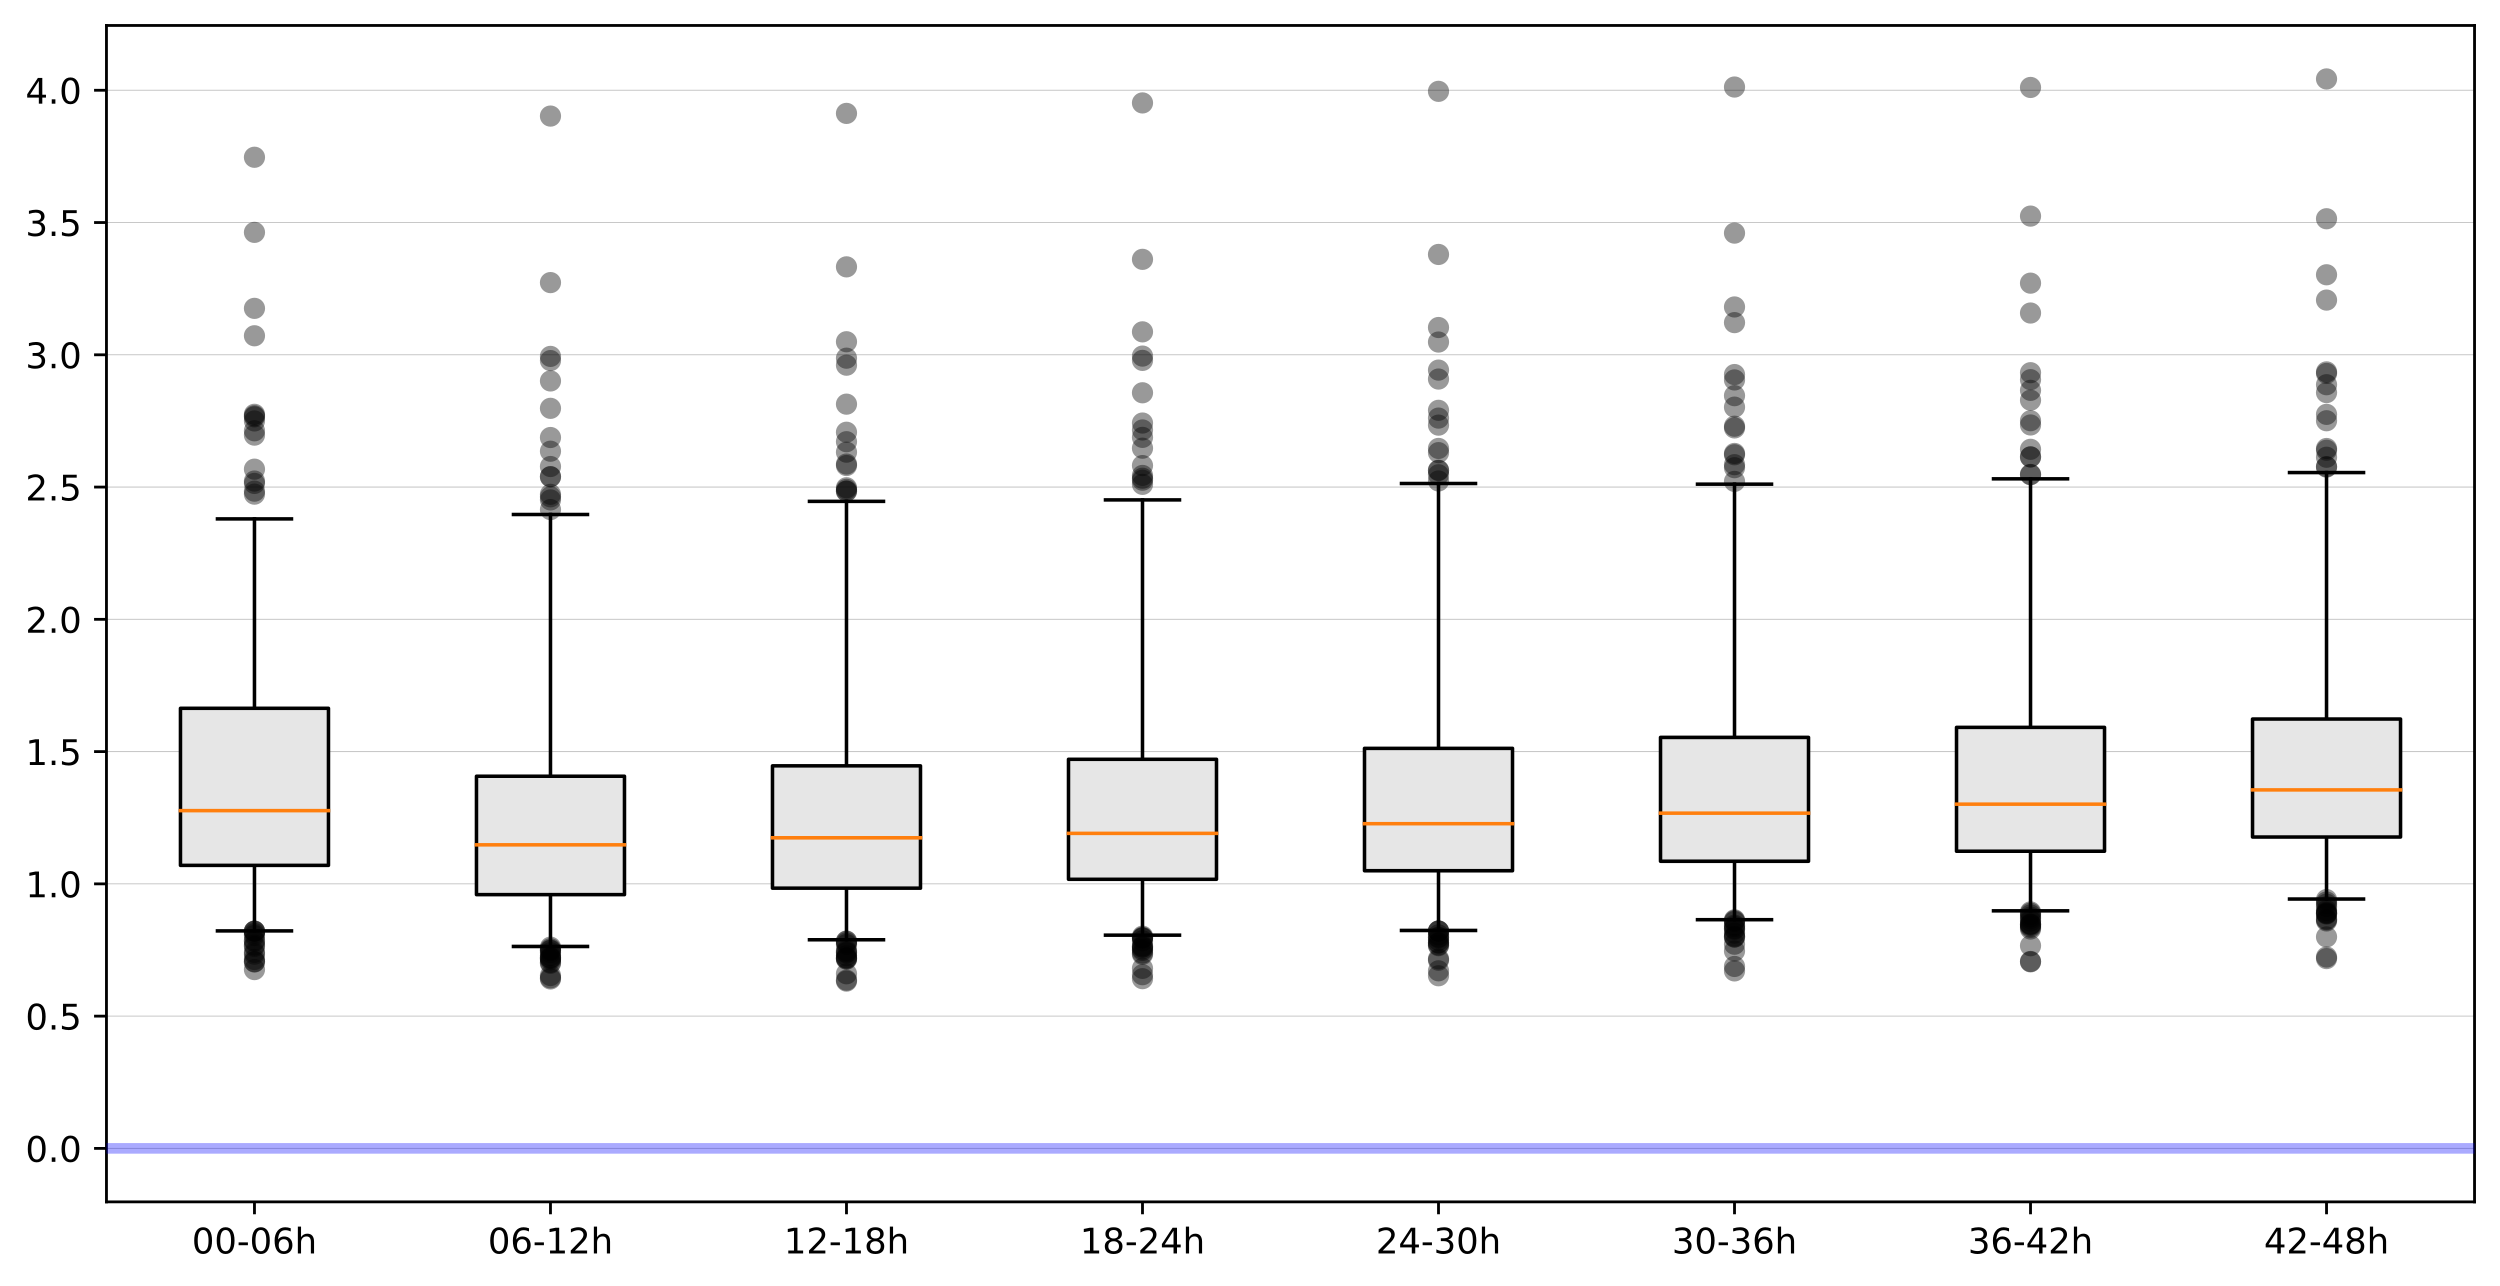 <?xml version="1.0" encoding="utf-8" standalone="no"?>
<!DOCTYPE svg PUBLIC "-//W3C//DTD SVG 1.1//EN"
  "http://www.w3.org/Graphics/SVG/1.1/DTD/svg11.dtd">
<!-- Created with matplotlib (https://matplotlib.org/) -->
<svg height="363.718pt" version="1.1" viewBox="0 0 706.903 363.718" width="706.903pt" xmlns="http://www.w3.org/2000/svg" xmlns:xlink="http://www.w3.org/1999/xlink">
 <defs>
  <style type="text/css">
*{stroke-linecap:butt;stroke-linejoin:round;}
  </style>
 </defs>
 <g id="figure_1">
  <g id="patch_1">
   <path d="M 0 363.718 
L 706.903 363.718 
L 706.903 0 
L 0 0 
z
" style="fill:#ffffff;"/>
  </g>
  <g id="axes_1">
   <g id="patch_2">
    <path d="M 30.103 339.84 
L 699.703 339.84 
L 699.703 7.2 
L 30.103 7.2 
z
" style="fill:#ffffff;"/>
   </g>
   <g id="matplotlib.axis_1">
    <g id="xtick_1">
     <g id="line2d_1">
      <defs>
       <path d="M 0 0 
L 0 3.5 
" id="m407f98b3e6" style="stroke:#000000;stroke-width:0.8;"/>
      </defs>
      <g>
       <use style="stroke:#000000;stroke-width:0.8;" x="71.953" xlink:href="#m407f98b3e6" y="339.84"/>
      </g>
     </g>
     <g id="text_1">
      <!-- 00-06h -->
      <defs>
       <path d="M 31.781 66.406 
Q 24.172 66.406 20.328 58.906 
Q 16.5 51.422 16.5 36.375 
Q 16.5 21.391 20.328 13.891 
Q 24.172 6.391 31.781 6.391 
Q 39.453 6.391 43.281 13.891 
Q 47.125 21.391 47.125 36.375 
Q 47.125 51.422 43.281 58.906 
Q 39.453 66.406 31.781 66.406 
z
M 31.781 74.219 
Q 44.047 74.219 50.516 64.516 
Q 56.984 54.828 56.984 36.375 
Q 56.984 17.969 50.516 8.266 
Q 44.047 -1.422 31.781 -1.422 
Q 19.531 -1.422 13.062 8.266 
Q 6.594 17.969 6.594 36.375 
Q 6.594 54.828 13.062 64.516 
Q 19.531 74.219 31.781 74.219 
z
" id="DejaVuSans-48"/>
       <path d="M 4.891 31.391 
L 31.203 31.391 
L 31.203 23.391 
L 4.891 23.391 
z
" id="DejaVuSans-45"/>
       <path d="M 33.016 40.375 
Q 26.375 40.375 22.484 35.828 
Q 18.609 31.297 18.609 23.391 
Q 18.609 15.531 22.484 10.953 
Q 26.375 6.391 33.016 6.391 
Q 39.656 6.391 43.531 10.953 
Q 47.406 15.531 47.406 23.391 
Q 47.406 31.297 43.531 35.828 
Q 39.656 40.375 33.016 40.375 
z
M 52.594 71.297 
L 52.594 62.312 
Q 48.875 64.062 45.094 64.984 
Q 41.312 65.922 37.594 65.922 
Q 27.828 65.922 22.672 59.328 
Q 17.531 52.734 16.797 39.406 
Q 19.672 43.656 24.016 45.922 
Q 28.375 48.188 33.594 48.188 
Q 44.578 48.188 50.953 41.516 
Q 57.328 34.859 57.328 23.391 
Q 57.328 12.156 50.688 5.359 
Q 44.047 -1.422 33.016 -1.422 
Q 20.359 -1.422 13.672 8.266 
Q 6.984 17.969 6.984 36.375 
Q 6.984 53.656 15.188 63.938 
Q 23.391 74.219 37.203 74.219 
Q 40.922 74.219 44.703 73.484 
Q 48.484 72.75 52.594 71.297 
z
" id="DejaVuSans-54"/>
       <path d="M 54.891 33.016 
L 54.891 0 
L 45.906 0 
L 45.906 32.719 
Q 45.906 40.484 42.875 44.328 
Q 39.844 48.188 33.797 48.188 
Q 26.516 48.188 22.312 43.547 
Q 18.109 38.922 18.109 30.906 
L 18.109 0 
L 9.078 0 
L 9.078 75.984 
L 18.109 75.984 
L 18.109 46.188 
Q 21.344 51.125 25.703 53.562 
Q 30.078 56 35.797 56 
Q 45.219 56 50.047 50.172 
Q 54.891 44.344 54.891 33.016 
z
" id="DejaVuSans-104"/>
      </defs>
      <g transform="translate(54.255 354.438)scale(0.1 -0.1)">
       <use xlink:href="#DejaVuSans-48"/>
       <use x="63.623" xlink:href="#DejaVuSans-48"/>
       <use x="127.246" xlink:href="#DejaVuSans-45"/>
       <use x="163.33" xlink:href="#DejaVuSans-48"/>
       <use x="226.953" xlink:href="#DejaVuSans-54"/>
       <use x="290.576" xlink:href="#DejaVuSans-104"/>
      </g>
     </g>
    </g>
    <g id="xtick_2">
     <g id="line2d_2">
      <g>
       <use style="stroke:#000000;stroke-width:0.8;" x="155.653" xlink:href="#m407f98b3e6" y="339.84"/>
      </g>
     </g>
     <g id="text_2">
      <!-- 06-12h -->
      <defs>
       <path d="M 12.406 8.297 
L 28.516 8.297 
L 28.516 63.922 
L 10.984 60.406 
L 10.984 69.391 
L 28.422 72.906 
L 38.281 72.906 
L 38.281 8.297 
L 54.391 8.297 
L 54.391 0 
L 12.406 0 
z
" id="DejaVuSans-49"/>
       <path d="M 19.188 8.297 
L 53.609 8.297 
L 53.609 0 
L 7.328 0 
L 7.328 8.297 
Q 12.938 14.109 22.625 23.891 
Q 32.328 33.688 34.812 36.531 
Q 39.547 41.844 41.422 45.531 
Q 43.312 49.219 43.312 52.781 
Q 43.312 58.594 39.234 62.25 
Q 35.156 65.922 28.609 65.922 
Q 23.969 65.922 18.812 64.312 
Q 13.672 62.703 7.812 59.422 
L 7.812 69.391 
Q 13.766 71.781 18.938 73 
Q 24.125 74.219 28.422 74.219 
Q 39.75 74.219 46.484 68.547 
Q 53.219 62.891 53.219 53.422 
Q 53.219 48.922 51.531 44.891 
Q 49.859 40.875 45.406 35.406 
Q 44.188 33.984 37.641 27.219 
Q 31.109 20.453 19.188 8.297 
z
" id="DejaVuSans-50"/>
      </defs>
      <g transform="translate(137.955 354.438)scale(0.1 -0.1)">
       <use xlink:href="#DejaVuSans-48"/>
       <use x="63.623" xlink:href="#DejaVuSans-54"/>
       <use x="127.246" xlink:href="#DejaVuSans-45"/>
       <use x="163.33" xlink:href="#DejaVuSans-49"/>
       <use x="226.953" xlink:href="#DejaVuSans-50"/>
       <use x="290.576" xlink:href="#DejaVuSans-104"/>
      </g>
     </g>
    </g>
    <g id="xtick_3">
     <g id="line2d_3">
      <g>
       <use style="stroke:#000000;stroke-width:0.8;" x="239.353" xlink:href="#m407f98b3e6" y="339.84"/>
      </g>
     </g>
     <g id="text_3">
      <!-- 12-18h -->
      <defs>
       <path d="M 31.781 34.625 
Q 24.75 34.625 20.719 30.859 
Q 16.703 27.094 16.703 20.516 
Q 16.703 13.922 20.719 10.156 
Q 24.75 6.391 31.781 6.391 
Q 38.812 6.391 42.859 10.172 
Q 46.922 13.969 46.922 20.516 
Q 46.922 27.094 42.891 30.859 
Q 38.875 34.625 31.781 34.625 
z
M 21.922 38.812 
Q 15.578 40.375 12.031 44.719 
Q 8.5 49.078 8.5 55.328 
Q 8.5 64.062 14.719 69.141 
Q 20.953 74.219 31.781 74.219 
Q 42.672 74.219 48.875 69.141 
Q 55.078 64.062 55.078 55.328 
Q 55.078 49.078 51.531 44.719 
Q 48 40.375 41.703 38.812 
Q 48.828 37.156 52.797 32.312 
Q 56.781 27.484 56.781 20.516 
Q 56.781 9.906 50.312 4.234 
Q 43.844 -1.422 31.781 -1.422 
Q 19.734 -1.422 13.25 4.234 
Q 6.781 9.906 6.781 20.516 
Q 6.781 27.484 10.781 32.312 
Q 14.797 37.156 21.922 38.812 
z
M 18.312 54.391 
Q 18.312 48.734 21.844 45.562 
Q 25.391 42.391 31.781 42.391 
Q 38.141 42.391 41.719 45.562 
Q 45.312 48.734 45.312 54.391 
Q 45.312 60.062 41.719 63.234 
Q 38.141 66.406 31.781 66.406 
Q 25.391 66.406 21.844 63.234 
Q 18.312 60.062 18.312 54.391 
z
" id="DejaVuSans-56"/>
      </defs>
      <g transform="translate(221.655 354.438)scale(0.1 -0.1)">
       <use xlink:href="#DejaVuSans-49"/>
       <use x="63.623" xlink:href="#DejaVuSans-50"/>
       <use x="127.246" xlink:href="#DejaVuSans-45"/>
       <use x="163.33" xlink:href="#DejaVuSans-49"/>
       <use x="226.953" xlink:href="#DejaVuSans-56"/>
       <use x="290.576" xlink:href="#DejaVuSans-104"/>
      </g>
     </g>
    </g>
    <g id="xtick_4">
     <g id="line2d_4">
      <g>
       <use style="stroke:#000000;stroke-width:0.8;" x="323.053" xlink:href="#m407f98b3e6" y="339.84"/>
      </g>
     </g>
     <g id="text_4">
      <!-- 18-24h -->
      <defs>
       <path d="M 37.797 64.312 
L 12.891 25.391 
L 37.797 25.391 
z
M 35.203 72.906 
L 47.609 72.906 
L 47.609 25.391 
L 58.016 25.391 
L 58.016 17.188 
L 47.609 17.188 
L 47.609 0 
L 37.797 0 
L 37.797 17.188 
L 4.891 17.188 
L 4.891 26.703 
z
" id="DejaVuSans-52"/>
      </defs>
      <g transform="translate(305.355 354.438)scale(0.1 -0.1)">
       <use xlink:href="#DejaVuSans-49"/>
       <use x="63.623" xlink:href="#DejaVuSans-56"/>
       <use x="127.246" xlink:href="#DejaVuSans-45"/>
       <use x="163.33" xlink:href="#DejaVuSans-50"/>
       <use x="226.953" xlink:href="#DejaVuSans-52"/>
       <use x="290.576" xlink:href="#DejaVuSans-104"/>
      </g>
     </g>
    </g>
    <g id="xtick_5">
     <g id="line2d_5">
      <g>
       <use style="stroke:#000000;stroke-width:0.8;" x="406.753" xlink:href="#m407f98b3e6" y="339.84"/>
      </g>
     </g>
     <g id="text_5">
      <!-- 24-30h -->
      <defs>
       <path d="M 40.578 39.312 
Q 47.656 37.797 51.625 33 
Q 55.609 28.219 55.609 21.188 
Q 55.609 10.406 48.188 4.484 
Q 40.766 -1.422 27.094 -1.422 
Q 22.516 -1.422 17.656 -0.516 
Q 12.797 0.391 7.625 2.203 
L 7.625 11.719 
Q 11.719 9.328 16.594 8.109 
Q 21.484 6.891 26.812 6.891 
Q 36.078 6.891 40.938 10.547 
Q 45.797 14.203 45.797 21.188 
Q 45.797 27.641 41.281 31.266 
Q 36.766 34.906 28.719 34.906 
L 20.219 34.906 
L 20.219 43.016 
L 29.109 43.016 
Q 36.375 43.016 40.234 45.922 
Q 44.094 48.828 44.094 54.297 
Q 44.094 59.906 40.109 62.906 
Q 36.141 65.922 28.719 65.922 
Q 24.656 65.922 20.016 65.031 
Q 15.375 64.156 9.812 62.312 
L 9.812 71.094 
Q 15.438 72.656 20.344 73.438 
Q 25.25 74.219 29.594 74.219 
Q 40.828 74.219 47.359 69.109 
Q 53.906 64.016 53.906 55.328 
Q 53.906 49.266 50.438 45.094 
Q 46.969 40.922 40.578 39.312 
z
" id="DejaVuSans-51"/>
      </defs>
      <g transform="translate(389.055 354.438)scale(0.1 -0.1)">
       <use xlink:href="#DejaVuSans-50"/>
       <use x="63.623" xlink:href="#DejaVuSans-52"/>
       <use x="127.246" xlink:href="#DejaVuSans-45"/>
       <use x="163.33" xlink:href="#DejaVuSans-51"/>
       <use x="226.953" xlink:href="#DejaVuSans-48"/>
       <use x="290.576" xlink:href="#DejaVuSans-104"/>
      </g>
     </g>
    </g>
    <g id="xtick_6">
     <g id="line2d_6">
      <g>
       <use style="stroke:#000000;stroke-width:0.8;" x="490.453" xlink:href="#m407f98b3e6" y="339.84"/>
      </g>
     </g>
     <g id="text_6">
      <!-- 30-36h -->
      <g transform="translate(472.755 354.438)scale(0.1 -0.1)">
       <use xlink:href="#DejaVuSans-51"/>
       <use x="63.623" xlink:href="#DejaVuSans-48"/>
       <use x="127.246" xlink:href="#DejaVuSans-45"/>
       <use x="163.33" xlink:href="#DejaVuSans-51"/>
       <use x="226.953" xlink:href="#DejaVuSans-54"/>
       <use x="290.576" xlink:href="#DejaVuSans-104"/>
      </g>
     </g>
    </g>
    <g id="xtick_7">
     <g id="line2d_7">
      <g>
       <use style="stroke:#000000;stroke-width:0.8;" x="574.153" xlink:href="#m407f98b3e6" y="339.84"/>
      </g>
     </g>
     <g id="text_7">
      <!-- 36-42h -->
      <g transform="translate(556.455 354.438)scale(0.1 -0.1)">
       <use xlink:href="#DejaVuSans-51"/>
       <use x="63.623" xlink:href="#DejaVuSans-54"/>
       <use x="127.246" xlink:href="#DejaVuSans-45"/>
       <use x="163.33" xlink:href="#DejaVuSans-52"/>
       <use x="226.953" xlink:href="#DejaVuSans-50"/>
       <use x="290.576" xlink:href="#DejaVuSans-104"/>
      </g>
     </g>
    </g>
    <g id="xtick_8">
     <g id="line2d_8">
      <g>
       <use style="stroke:#000000;stroke-width:0.8;" x="657.853" xlink:href="#m407f98b3e6" y="339.84"/>
      </g>
     </g>
     <g id="text_8">
      <!-- 42-48h -->
      <g transform="translate(640.155 354.438)scale(0.1 -0.1)">
       <use xlink:href="#DejaVuSans-52"/>
       <use x="63.623" xlink:href="#DejaVuSans-50"/>
       <use x="127.246" xlink:href="#DejaVuSans-45"/>
       <use x="163.33" xlink:href="#DejaVuSans-52"/>
       <use x="226.953" xlink:href="#DejaVuSans-56"/>
       <use x="290.576" xlink:href="#DejaVuSans-104"/>
      </g>
     </g>
    </g>
   </g>
   <g id="matplotlib.axis_2">
    <g id="ytick_1">
     <g id="line2d_9">
      <path clip-path="url(#pe0ff620b76)" d="M 30.103 324.72 
L 699.703 324.72 
" style="fill:none;stroke:#bfbfbf;stroke-linecap:square;stroke-width:0.25;"/>
     </g>
     <g id="line2d_10">
      <defs>
       <path d="M 0 0 
L -3.5 0 
" id="m4b9913b830" style="stroke:#000000;stroke-width:0.8;"/>
      </defs>
      <g>
       <use style="stroke:#000000;stroke-width:0.8;" x="30.103" xlink:href="#m4b9913b830" y="324.72"/>
      </g>
     </g>
     <g id="text_9">
      <!-- 0.0 -->
      <defs>
       <path d="M 10.688 12.406 
L 21 12.406 
L 21 0 
L 10.688 0 
z
" id="DejaVuSans-46"/>
      </defs>
      <g transform="translate(7.2 328.519)scale(0.1 -0.1)">
       <use xlink:href="#DejaVuSans-48"/>
       <use x="63.623" xlink:href="#DejaVuSans-46"/>
       <use x="95.41" xlink:href="#DejaVuSans-48"/>
      </g>
     </g>
    </g>
    <g id="ytick_2">
     <g id="line2d_11">
      <path clip-path="url(#pe0ff620b76)" d="M 30.103 287.32 
L 699.703 287.32 
" style="fill:none;stroke:#bfbfbf;stroke-linecap:square;stroke-width:0.25;"/>
     </g>
     <g id="line2d_12">
      <g>
       <use style="stroke:#000000;stroke-width:0.8;" x="30.103" xlink:href="#m4b9913b830" y="287.32"/>
      </g>
     </g>
     <g id="text_10">
      <!-- 0.5 -->
      <defs>
       <path d="M 10.797 72.906 
L 49.516 72.906 
L 49.516 64.594 
L 19.828 64.594 
L 19.828 46.734 
Q 21.969 47.469 24.109 47.828 
Q 26.266 48.188 28.422 48.188 
Q 40.625 48.188 47.75 41.5 
Q 54.891 34.812 54.891 23.391 
Q 54.891 11.625 47.562 5.094 
Q 40.234 -1.422 26.906 -1.422 
Q 22.312 -1.422 17.547 -0.641 
Q 12.797 0.141 7.719 1.703 
L 7.719 11.625 
Q 12.109 9.234 16.797 8.062 
Q 21.484 6.891 26.703 6.891 
Q 35.156 6.891 40.078 11.328 
Q 45.016 15.766 45.016 23.391 
Q 45.016 31 40.078 35.438 
Q 35.156 39.891 26.703 39.891 
Q 22.75 39.891 18.812 39.016 
Q 14.891 38.141 10.797 36.281 
z
" id="DejaVuSans-53"/>
      </defs>
      <g transform="translate(7.2 291.119)scale(0.1 -0.1)">
       <use xlink:href="#DejaVuSans-48"/>
       <use x="63.623" xlink:href="#DejaVuSans-46"/>
       <use x="95.41" xlink:href="#DejaVuSans-53"/>
      </g>
     </g>
    </g>
    <g id="ytick_3">
     <g id="line2d_13">
      <path clip-path="url(#pe0ff620b76)" d="M 30.103 249.92 
L 699.703 249.92 
" style="fill:none;stroke:#bfbfbf;stroke-linecap:square;stroke-width:0.25;"/>
     </g>
     <g id="line2d_14">
      <g>
       <use style="stroke:#000000;stroke-width:0.8;" x="30.103" xlink:href="#m4b9913b830" y="249.92"/>
      </g>
     </g>
     <g id="text_11">
      <!-- 1.0 -->
      <g transform="translate(7.2 253.72)scale(0.1 -0.1)">
       <use xlink:href="#DejaVuSans-49"/>
       <use x="63.623" xlink:href="#DejaVuSans-46"/>
       <use x="95.41" xlink:href="#DejaVuSans-48"/>
      </g>
     </g>
    </g>
    <g id="ytick_4">
     <g id="line2d_15">
      <path clip-path="url(#pe0ff620b76)" d="M 30.103 212.521 
L 699.703 212.521 
" style="fill:none;stroke:#bfbfbf;stroke-linecap:square;stroke-width:0.25;"/>
     </g>
     <g id="line2d_16">
      <g>
       <use style="stroke:#000000;stroke-width:0.8;" x="30.103" xlink:href="#m4b9913b830" y="212.521"/>
      </g>
     </g>
     <g id="text_12">
      <!-- 1.5 -->
      <g transform="translate(7.2 216.32)scale(0.1 -0.1)">
       <use xlink:href="#DejaVuSans-49"/>
       <use x="63.623" xlink:href="#DejaVuSans-46"/>
       <use x="95.41" xlink:href="#DejaVuSans-53"/>
      </g>
     </g>
    </g>
    <g id="ytick_5">
     <g id="line2d_17">
      <path clip-path="url(#pe0ff620b76)" d="M 30.103 175.121 
L 699.703 175.121 
" style="fill:none;stroke:#bfbfbf;stroke-linecap:square;stroke-width:0.25;"/>
     </g>
     <g id="line2d_18">
      <g>
       <use style="stroke:#000000;stroke-width:0.8;" x="30.103" xlink:href="#m4b9913b830" y="175.121"/>
      </g>
     </g>
     <g id="text_13">
      <!-- 2.0 -->
      <g transform="translate(7.2 178.92)scale(0.1 -0.1)">
       <use xlink:href="#DejaVuSans-50"/>
       <use x="63.623" xlink:href="#DejaVuSans-46"/>
       <use x="95.41" xlink:href="#DejaVuSans-48"/>
      </g>
     </g>
    </g>
    <g id="ytick_6">
     <g id="line2d_19">
      <path clip-path="url(#pe0ff620b76)" d="M 30.103 137.721 
L 699.703 137.721 
" style="fill:none;stroke:#bfbfbf;stroke-linecap:square;stroke-width:0.25;"/>
     </g>
     <g id="line2d_20">
      <g>
       <use style="stroke:#000000;stroke-width:0.8;" x="30.103" xlink:href="#m4b9913b830" y="137.721"/>
      </g>
     </g>
     <g id="text_14">
      <!-- 2.5 -->
      <g transform="translate(7.2 141.52)scale(0.1 -0.1)">
       <use xlink:href="#DejaVuSans-50"/>
       <use x="63.623" xlink:href="#DejaVuSans-46"/>
       <use x="95.41" xlink:href="#DejaVuSans-53"/>
      </g>
     </g>
    </g>
    <g id="ytick_7">
     <g id="line2d_21">
      <path clip-path="url(#pe0ff620b76)" d="M 30.103 100.321 
L 699.703 100.321 
" style="fill:none;stroke:#bfbfbf;stroke-linecap:square;stroke-width:0.25;"/>
     </g>
     <g id="line2d_22">
      <g>
       <use style="stroke:#000000;stroke-width:0.8;" x="30.103" xlink:href="#m4b9913b830" y="100.321"/>
      </g>
     </g>
     <g id="text_15">
      <!-- 3.0 -->
      <g transform="translate(7.2 104.12)scale(0.1 -0.1)">
       <use xlink:href="#DejaVuSans-51"/>
       <use x="63.623" xlink:href="#DejaVuSans-46"/>
       <use x="95.41" xlink:href="#DejaVuSans-48"/>
      </g>
     </g>
    </g>
    <g id="ytick_8">
     <g id="line2d_23">
      <path clip-path="url(#pe0ff620b76)" d="M 30.103 62.921 
L 699.703 62.921 
" style="fill:none;stroke:#bfbfbf;stroke-linecap:square;stroke-width:0.25;"/>
     </g>
     <g id="line2d_24">
      <g>
       <use style="stroke:#000000;stroke-width:0.8;" x="30.103" xlink:href="#m4b9913b830" y="62.921"/>
      </g>
     </g>
     <g id="text_16">
      <!-- 3.5 -->
      <g transform="translate(7.2 66.72)scale(0.1 -0.1)">
       <use xlink:href="#DejaVuSans-51"/>
       <use x="63.623" xlink:href="#DejaVuSans-46"/>
       <use x="95.41" xlink:href="#DejaVuSans-53"/>
      </g>
     </g>
    </g>
    <g id="ytick_9">
     <g id="line2d_25">
      <path clip-path="url(#pe0ff620b76)" d="M 30.103 25.521 
L 699.703 25.521 
" style="fill:none;stroke:#bfbfbf;stroke-linecap:square;stroke-width:0.25;"/>
     </g>
     <g id="line2d_26">
      <g>
       <use style="stroke:#000000;stroke-width:0.8;" x="30.103" xlink:href="#m4b9913b830" y="25.521"/>
      </g>
     </g>
     <g id="text_17">
      <!-- 4.0 -->
      <g transform="translate(7.2 29.321)scale(0.1 -0.1)">
       <use xlink:href="#DejaVuSans-52"/>
       <use x="63.623" xlink:href="#DejaVuSans-46"/>
       <use x="95.41" xlink:href="#DejaVuSans-48"/>
      </g>
     </g>
    </g>
   </g>
   <g id="patch_3">
    <path d="M 30.103 339.84 
L 30.103 7.2 
" style="fill:none;stroke:#000000;stroke-linecap:square;stroke-linejoin:miter;stroke-width:0.8;"/>
   </g>
   <g id="patch_4">
    <path d="M 699.703 339.84 
L 699.703 7.2 
" style="fill:none;stroke:#000000;stroke-linecap:square;stroke-linejoin:miter;stroke-width:0.8;"/>
   </g>
   <g id="patch_5">
    <path d="M 30.103 339.84 
L 699.703 339.84 
" style="fill:none;stroke:#000000;stroke-linecap:square;stroke-linejoin:miter;stroke-width:0.8;"/>
   </g>
   <g id="patch_6">
    <path d="M 30.103 7.2 
L 699.703 7.2 
" style="fill:none;stroke:#000000;stroke-linecap:square;stroke-linejoin:miter;stroke-width:0.8;"/>
   </g>
   <g id="line2d_27">
    <path clip-path="url(#pe0ff620b76)" d="M 30.103 324.72 
L 699.703 324.72 
" style="fill:none;stroke:#0000ff;stroke-linecap:square;stroke-opacity:0.333;stroke-width:3;"/>
   </g>
   <g id="line2d_28">
    <path clip-path="url(#pe0ff620b76)" d="M 71.953 244.692 
L 71.953 263.22 
" style="fill:none;stroke:#000000;stroke-linecap:square;"/>
   </g>
   <g id="line2d_29">
    <path clip-path="url(#pe0ff620b76)" d="M 71.953 200.287 
L 71.953 146.727 
" style="fill:none;stroke:#000000;stroke-linecap:square;"/>
   </g>
   <g id="line2d_30">
    <path clip-path="url(#pe0ff620b76)" d="M 61.491 263.22 
L 82.416 263.22 
" style="fill:none;stroke:#000000;stroke-linecap:square;"/>
   </g>
   <g id="line2d_31">
    <path clip-path="url(#pe0ff620b76)" d="M 61.491 146.727 
L 82.416 146.727 
" style="fill:none;stroke:#000000;stroke-linecap:square;"/>
   </g>
   <g id="line2d_32">
    <defs>
     <path d="M 0 3 
C 0.796 3 1.559 2.684 2.121 2.121 
C 2.684 1.559 3 0.796 3 0 
C 3 -0.796 2.684 -1.559 2.121 -2.121 
C 1.559 -2.684 0.796 -3 0 -3 
C -0.796 -3 -1.559 -2.684 -2.121 -2.121 
C -2.684 -1.559 -3 -0.796 -3 0 
C -3 0.796 -2.684 1.559 -2.121 2.121 
C -1.559 2.684 -0.796 3 0 3 
z
" id="m44616f16f4" style="stroke:#000000;stroke-opacity:0;"/>
    </defs>
    <g clip-path="url(#pe0ff620b76)">
     <use style="fill-opacity:0.4;stroke:#000000;stroke-opacity:0;" x="71.953" xlink:href="#m44616f16f4" y="267.61"/>
     <use style="fill-opacity:0.4;stroke:#000000;stroke-opacity:0;" x="71.953" xlink:href="#m44616f16f4" y="269.802"/>
     <use style="fill-opacity:0.4;stroke:#000000;stroke-opacity:0;" x="71.953" xlink:href="#m44616f16f4" y="267.229"/>
     <use style="fill-opacity:0.4;stroke:#000000;stroke-opacity:0;" x="71.953" xlink:href="#m44616f16f4" y="265.92"/>
     <use style="fill-opacity:0.4;stroke:#000000;stroke-opacity:0;" x="71.953" xlink:href="#m44616f16f4" y="272.016"/>
     <use style="fill-opacity:0.4;stroke:#000000;stroke-opacity:0;" x="71.953" xlink:href="#m44616f16f4" y="271.306"/>
     <use style="fill-opacity:0.4;stroke:#000000;stroke-opacity:0;" x="71.953" xlink:href="#m44616f16f4" y="264.529"/>
     <use style="fill-opacity:0.4;stroke:#000000;stroke-opacity:0;" x="71.953" xlink:href="#m44616f16f4" y="263.369"/>
     <use style="fill-opacity:0.4;stroke:#000000;stroke-opacity:0;" x="71.953" xlink:href="#m44616f16f4" y="271.911"/>
     <use style="fill-opacity:0.4;stroke:#000000;stroke-opacity:0;" x="71.953" xlink:href="#m44616f16f4" y="263.287"/>
     <use style="fill-opacity:0.4;stroke:#000000;stroke-opacity:0;" x="71.953" xlink:href="#m44616f16f4" y="274.163"/>
     <use style="fill-opacity:0.4;stroke:#000000;stroke-opacity:0;" x="71.953" xlink:href="#m44616f16f4" y="269.279"/>
     <use style="fill-opacity:0.4;stroke:#000000;stroke-opacity:0;" x="71.953" xlink:href="#m44616f16f4" y="263.287"/>
     <use style="fill-opacity:0.4;stroke:#000000;stroke-opacity:0;" x="71.953" xlink:href="#m44616f16f4" y="266.182"/>
     <use style="fill-opacity:0.4;stroke:#000000;stroke-opacity:0;" x="71.953" xlink:href="#m44616f16f4" y="263.975"/>
     <use style="fill-opacity:0.4;stroke:#000000;stroke-opacity:0;" x="71.953" xlink:href="#m44616f16f4" y="117.869"/>
     <use style="fill-opacity:0.4;stroke:#000000;stroke-opacity:0;" x="71.953" xlink:href="#m44616f16f4" y="121.811"/>
     <use style="fill-opacity:0.4;stroke:#000000;stroke-opacity:0;" x="71.953" xlink:href="#m44616f16f4" y="132.664"/>
     <use style="fill-opacity:0.4;stroke:#000000;stroke-opacity:0;" x="71.953" xlink:href="#m44616f16f4" y="138.88"/>
     <use style="fill-opacity:0.4;stroke:#000000;stroke-opacity:0;" x="71.953" xlink:href="#m44616f16f4" y="136.023"/>
     <use style="fill-opacity:0.4;stroke:#000000;stroke-opacity:0;" x="71.953" xlink:href="#m44616f16f4" y="87.194"/>
     <use style="fill-opacity:0.4;stroke:#000000;stroke-opacity:0;" x="71.953" xlink:href="#m44616f16f4" y="117.151"/>
     <use style="fill-opacity:0.4;stroke:#000000;stroke-opacity:0;" x="71.953" xlink:href="#m44616f16f4" y="136.696"/>
     <use style="fill-opacity:0.4;stroke:#000000;stroke-opacity:0;" x="71.953" xlink:href="#m44616f16f4" y="65.704"/>
     <use style="fill-opacity:0.4;stroke:#000000;stroke-opacity:0;" x="71.953" xlink:href="#m44616f16f4" y="123.038"/>
     <use style="fill-opacity:0.4;stroke:#000000;stroke-opacity:0;" x="71.953" xlink:href="#m44616f16f4" y="94.943"/>
     <use style="fill-opacity:0.4;stroke:#000000;stroke-opacity:0;" x="71.953" xlink:href="#m44616f16f4" y="139.726"/>
     <use style="fill-opacity:0.4;stroke:#000000;stroke-opacity:0;" x="71.953" xlink:href="#m44616f16f4" y="44.468"/>
     <use style="fill-opacity:0.4;stroke:#000000;stroke-opacity:0;" x="71.953" xlink:href="#m44616f16f4" y="119.028"/>
     <use style="fill-opacity:0.4;stroke:#000000;stroke-opacity:0;" x="71.953" xlink:href="#m44616f16f4" y="117.562"/>
    </g>
   </g>
   <g id="line2d_33">
    <path clip-path="url(#pe0ff620b76)" d="M 155.653 252.968 
L 155.653 267.625 
" style="fill:none;stroke:#000000;stroke-linecap:square;"/>
   </g>
   <g id="line2d_34">
    <path clip-path="url(#pe0ff620b76)" d="M 155.653 219.492 
L 155.653 145.485 
" style="fill:none;stroke:#000000;stroke-linecap:square;"/>
   </g>
   <g id="line2d_35">
    <path clip-path="url(#pe0ff620b76)" d="M 145.191 267.625 
L 166.116 267.625 
" style="fill:none;stroke:#000000;stroke-linecap:square;"/>
   </g>
   <g id="line2d_36">
    <path clip-path="url(#pe0ff620b76)" d="M 145.191 145.485 
L 166.116 145.485 
" style="fill:none;stroke:#000000;stroke-linecap:square;"/>
   </g>
   <g id="line2d_37">
    <g clip-path="url(#pe0ff620b76)">
     <use style="fill-opacity:0.4;stroke:#000000;stroke-opacity:0;" x="155.653" xlink:href="#m44616f16f4" y="267.812"/>
     <use style="fill-opacity:0.4;stroke:#000000;stroke-opacity:0;" x="155.653" xlink:href="#m44616f16f4" y="275.846"/>
     <use style="fill-opacity:0.4;stroke:#000000;stroke-opacity:0;" x="155.653" xlink:href="#m44616f16f4" y="268.815"/>
     <use style="fill-opacity:0.4;stroke:#000000;stroke-opacity:0;" x="155.653" xlink:href="#m44616f16f4" y="271.388"/>
     <use style="fill-opacity:0.4;stroke:#000000;stroke-opacity:0;" x="155.653" xlink:href="#m44616f16f4" y="270.797"/>
     <use style="fill-opacity:0.4;stroke:#000000;stroke-opacity:0;" x="155.653" xlink:href="#m44616f16f4" y="272.106"/>
     <use style="fill-opacity:0.4;stroke:#000000;stroke-opacity:0;" x="155.653" xlink:href="#m44616f16f4" y="268.65"/>
     <use style="fill-opacity:0.4;stroke:#000000;stroke-opacity:0;" x="155.653" xlink:href="#m44616f16f4" y="272.383"/>
     <use style="fill-opacity:0.4;stroke:#000000;stroke-opacity:0;" x="155.653" xlink:href="#m44616f16f4" y="268.269"/>
     <use style="fill-opacity:0.4;stroke:#000000;stroke-opacity:0;" x="155.653" xlink:href="#m44616f16f4" y="276.818"/>
     <use style="fill-opacity:0.4;stroke:#000000;stroke-opacity:0;" x="155.653" xlink:href="#m44616f16f4" y="276.497"/>
     <use style="fill-opacity:0.4;stroke:#000000;stroke-opacity:0;" x="155.653" xlink:href="#m44616f16f4" y="270.834"/>
     <use style="fill-opacity:0.4;stroke:#000000;stroke-opacity:0;" x="155.653" xlink:href="#m44616f16f4" y="269.368"/>
     <use style="fill-opacity:0.4;stroke:#000000;stroke-opacity:0;" x="155.653" xlink:href="#m44616f16f4" y="271.044"/>
     <use style="fill-opacity:0.4;stroke:#000000;stroke-opacity:0;" x="155.653" xlink:href="#m44616f16f4" y="270.236"/>
     <use style="fill-opacity:0.4;stroke:#000000;stroke-opacity:0;" x="155.653" xlink:href="#m44616f16f4" y="115.461"/>
     <use style="fill-opacity:0.4;stroke:#000000;stroke-opacity:0;" x="155.653" xlink:href="#m44616f16f4" y="134.819"/>
     <use style="fill-opacity:0.4;stroke:#000000;stroke-opacity:0;" x="155.653" xlink:href="#m44616f16f4" y="141.356"/>
     <use style="fill-opacity:0.4;stroke:#000000;stroke-opacity:0;" x="155.653" xlink:href="#m44616f16f4" y="140.481"/>
     <use style="fill-opacity:0.4;stroke:#000000;stroke-opacity:0;" x="155.653" xlink:href="#m44616f16f4" y="144.094"/>
     <use style="fill-opacity:0.4;stroke:#000000;stroke-opacity:0;" x="155.653" xlink:href="#m44616f16f4" y="101.959"/>
     <use style="fill-opacity:0.4;stroke:#000000;stroke-opacity:0;" x="155.653" xlink:href="#m44616f16f4" y="134.774"/>
     <use style="fill-opacity:0.4;stroke:#000000;stroke-opacity:0;" x="155.653" xlink:href="#m44616f16f4" y="79.908"/>
     <use style="fill-opacity:0.4;stroke:#000000;stroke-opacity:0;" x="155.653" xlink:href="#m44616f16f4" y="127.586"/>
     <use style="fill-opacity:0.4;stroke:#000000;stroke-opacity:0;" x="155.653" xlink:href="#m44616f16f4" y="100.777"/>
     <use style="fill-opacity:0.4;stroke:#000000;stroke-opacity:0;" x="155.653" xlink:href="#m44616f16f4" y="131.916"/>
     <use style="fill-opacity:0.4;stroke:#000000;stroke-opacity:0;" x="155.653" xlink:href="#m44616f16f4" y="32.822"/>
     <use style="fill-opacity:0.4;stroke:#000000;stroke-opacity:0;" x="155.653" xlink:href="#m44616f16f4" y="139.778"/>
     <use style="fill-opacity:0.4;stroke:#000000;stroke-opacity:0;" x="155.653" xlink:href="#m44616f16f4" y="123.711"/>
     <use style="fill-opacity:0.4;stroke:#000000;stroke-opacity:0;" x="155.653" xlink:href="#m44616f16f4" y="107.719"/>
    </g>
   </g>
   <g id="line2d_38">
    <path clip-path="url(#pe0ff620b76)" d="M 239.353 251.147 
L 239.353 265.726 
" style="fill:none;stroke:#000000;stroke-linecap:square;"/>
   </g>
   <g id="line2d_39">
    <path clip-path="url(#pe0ff620b76)" d="M 239.353 216.556 
L 239.353 141.775 
" style="fill:none;stroke:#000000;stroke-linecap:square;"/>
   </g>
   <g id="line2d_40">
    <path clip-path="url(#pe0ff620b76)" d="M 228.891 265.726 
L 249.816 265.726 
" style="fill:none;stroke:#000000;stroke-linecap:square;"/>
   </g>
   <g id="line2d_41">
    <path clip-path="url(#pe0ff620b76)" d="M 228.891 141.775 
L 249.816 141.775 
" style="fill:none;stroke:#000000;stroke-linecap:square;"/>
   </g>
   <g id="line2d_42">
    <g clip-path="url(#pe0ff620b76)">
     <use style="fill-opacity:0.4;stroke:#000000;stroke-opacity:0;" x="239.353" xlink:href="#m44616f16f4" y="266.092"/>
     <use style="fill-opacity:0.4;stroke:#000000;stroke-opacity:0;" x="239.353" xlink:href="#m44616f16f4" y="277.417"/>
     <use style="fill-opacity:0.4;stroke:#000000;stroke-opacity:0;" x="239.353" xlink:href="#m44616f16f4" y="267.087"/>
     <use style="fill-opacity:0.4;stroke:#000000;stroke-opacity:0;" x="239.353" xlink:href="#m44616f16f4" y="270.902"/>
     <use style="fill-opacity:0.4;stroke:#000000;stroke-opacity:0;" x="239.353" xlink:href="#m44616f16f4" y="268.837"/>
     <use style="fill-opacity:0.4;stroke:#000000;stroke-opacity:0;" x="239.353" xlink:href="#m44616f16f4" y="269.421"/>
     <use style="fill-opacity:0.4;stroke:#000000;stroke-opacity:0;" x="239.353" xlink:href="#m44616f16f4" y="269.204"/>
     <use style="fill-opacity:0.4;stroke:#000000;stroke-opacity:0;" x="239.353" xlink:href="#m44616f16f4" y="270.804"/>
     <use style="fill-opacity:0.4;stroke:#000000;stroke-opacity:0;" x="239.353" xlink:href="#m44616f16f4" y="275.345"/>
     <use style="fill-opacity:0.4;stroke:#000000;stroke-opacity:0;" x="239.353" xlink:href="#m44616f16f4" y="277.14"/>
     <use style="fill-opacity:0.4;stroke:#000000;stroke-opacity:0;" x="239.353" xlink:href="#m44616f16f4" y="271.246"/>
     <use style="fill-opacity:0.4;stroke:#000000;stroke-opacity:0;" x="239.353" xlink:href="#m44616f16f4" y="270.228"/>
     <use style="fill-opacity:0.4;stroke:#000000;stroke-opacity:0;" x="239.353" xlink:href="#m44616f16f4" y="271.081"/>
     <use style="fill-opacity:0.4;stroke:#000000;stroke-opacity:0;" x="239.353" xlink:href="#m44616f16f4" y="266.601"/>
     <use style="fill-opacity:0.4;stroke:#000000;stroke-opacity:0;" x="239.353" xlink:href="#m44616f16f4" y="266.189"/>
     <use style="fill-opacity:0.4;stroke:#000000;stroke-opacity:0;" x="239.353" xlink:href="#m44616f16f4" y="114.279"/>
     <use style="fill-opacity:0.4;stroke:#000000;stroke-opacity:0;" x="239.353" xlink:href="#m44616f16f4" y="131.632"/>
     <use style="fill-opacity:0.4;stroke:#000000;stroke-opacity:0;" x="239.353" xlink:href="#m44616f16f4" y="138.372"/>
     <use style="fill-opacity:0.4;stroke:#000000;stroke-opacity:0;" x="239.353" xlink:href="#m44616f16f4" y="138.903"/>
     <use style="fill-opacity:0.4;stroke:#000000;stroke-opacity:0;" x="239.353" xlink:href="#m44616f16f4" y="137.915"/>
     <use style="fill-opacity:0.4;stroke:#000000;stroke-opacity:0;" x="239.353" xlink:href="#m44616f16f4" y="96.633"/>
     <use style="fill-opacity:0.4;stroke:#000000;stroke-opacity:0;" x="239.353" xlink:href="#m44616f16f4" y="131.213"/>
     <use style="fill-opacity:0.4;stroke:#000000;stroke-opacity:0;" x="239.353" xlink:href="#m44616f16f4" y="75.458"/>
     <use style="fill-opacity:0.4;stroke:#000000;stroke-opacity:0;" x="239.353" xlink:href="#m44616f16f4" y="124.9"/>
     <use style="fill-opacity:0.4;stroke:#000000;stroke-opacity:0;" x="239.353" xlink:href="#m44616f16f4" y="101.279"/>
     <use style="fill-opacity:0.4;stroke:#000000;stroke-opacity:0;" x="239.353" xlink:href="#m44616f16f4" y="127.855"/>
     <use style="fill-opacity:0.4;stroke:#000000;stroke-opacity:0;" x="239.353" xlink:href="#m44616f16f4" y="32.066"/>
     <use style="fill-opacity:0.4;stroke:#000000;stroke-opacity:0;" x="239.353" xlink:href="#m44616f16f4" y="138.865"/>
     <use style="fill-opacity:0.4;stroke:#000000;stroke-opacity:0;" x="239.353" xlink:href="#m44616f16f4" y="122.222"/>
     <use style="fill-opacity:0.4;stroke:#000000;stroke-opacity:0;" x="239.353" xlink:href="#m44616f16f4" y="103.261"/>
    </g>
   </g>
   <g id="line2d_43">
    <path clip-path="url(#pe0ff620b76)" d="M 323.053 248.626 
L 323.053 264.424 
" style="fill:none;stroke:#000000;stroke-linecap:square;"/>
   </g>
   <g id="line2d_44">
    <path clip-path="url(#pe0ff620b76)" d="M 323.053 214.697 
L 323.053 141.349 
" style="fill:none;stroke:#000000;stroke-linecap:square;"/>
   </g>
   <g id="line2d_45">
    <path clip-path="url(#pe0ff620b76)" d="M 312.591 264.424 
L 333.516 264.424 
" style="fill:none;stroke:#000000;stroke-linecap:square;"/>
   </g>
   <g id="line2d_46">
    <path clip-path="url(#pe0ff620b76)" d="M 312.591 141.349 
L 333.516 141.349 
" style="fill:none;stroke:#000000;stroke-linecap:square;"/>
   </g>
   <g id="line2d_47">
    <g clip-path="url(#pe0ff620b76)">
     <use style="fill-opacity:0.4;stroke:#000000;stroke-opacity:0;" x="323.053" xlink:href="#m44616f16f4" y="275.607"/>
     <use style="fill-opacity:0.4;stroke:#000000;stroke-opacity:0;" x="323.053" xlink:href="#m44616f16f4" y="265.232"/>
     <use style="fill-opacity:0.4;stroke:#000000;stroke-opacity:0;" x="323.053" xlink:href="#m44616f16f4" y="269.51"/>
     <use style="fill-opacity:0.4;stroke:#000000;stroke-opacity:0;" x="323.053" xlink:href="#m44616f16f4" y="266.025"/>
     <use style="fill-opacity:0.4;stroke:#000000;stroke-opacity:0;" x="323.053" xlink:href="#m44616f16f4" y="267.745"/>
     <use style="fill-opacity:0.4;stroke:#000000;stroke-opacity:0;" x="323.053" xlink:href="#m44616f16f4" y="267.865"/>
     <use style="fill-opacity:0.4;stroke:#000000;stroke-opacity:0;" x="323.053" xlink:href="#m44616f16f4" y="268.351"/>
     <use style="fill-opacity:0.4;stroke:#000000;stroke-opacity:0;" x="323.053" xlink:href="#m44616f16f4" y="273.819"/>
     <use style="fill-opacity:0.4;stroke:#000000;stroke-opacity:0;" x="323.053" xlink:href="#m44616f16f4" y="276.729"/>
     <use style="fill-opacity:0.4;stroke:#000000;stroke-opacity:0;" x="323.053" xlink:href="#m44616f16f4" y="269.869"/>
     <use style="fill-opacity:0.4;stroke:#000000;stroke-opacity:0;" x="323.053" xlink:href="#m44616f16f4" y="265.03"/>
     <use style="fill-opacity:0.4;stroke:#000000;stroke-opacity:0;" x="323.053" xlink:href="#m44616f16f4" y="268.732"/>
     <use style="fill-opacity:0.4;stroke:#000000;stroke-opacity:0;" x="323.053" xlink:href="#m44616f16f4" y="267.461"/>
     <use style="fill-opacity:0.4;stroke:#000000;stroke-opacity:0;" x="323.053" xlink:href="#m44616f16f4" y="264.716"/>
     <use style="fill-opacity:0.4;stroke:#000000;stroke-opacity:0;" x="323.053" xlink:href="#m44616f16f4" y="265.277"/>
     <use style="fill-opacity:0.4;stroke:#000000;stroke-opacity:0;" x="323.053" xlink:href="#m44616f16f4" y="111.062"/>
     <use style="fill-opacity:0.4;stroke:#000000;stroke-opacity:0;" x="323.053" xlink:href="#m44616f16f4" y="131.647"/>
     <use style="fill-opacity:0.4;stroke:#000000;stroke-opacity:0;" x="323.053" xlink:href="#m44616f16f4" y="135.791"/>
     <use style="fill-opacity:0.4;stroke:#000000;stroke-opacity:0;" x="323.053" xlink:href="#m44616f16f4" y="135.23"/>
     <use style="fill-opacity:0.4;stroke:#000000;stroke-opacity:0;" x="323.053" xlink:href="#m44616f16f4" y="134.437"/>
     <use style="fill-opacity:0.4;stroke:#000000;stroke-opacity:0;" x="323.053" xlink:href="#m44616f16f4" y="93.836"/>
     <use style="fill-opacity:0.4;stroke:#000000;stroke-opacity:0;" x="323.053" xlink:href="#m44616f16f4" y="126.733"/>
     <use style="fill-opacity:0.4;stroke:#000000;stroke-opacity:0;" x="323.053" xlink:href="#m44616f16f4" y="73.333"/>
     <use style="fill-opacity:0.4;stroke:#000000;stroke-opacity:0;" x="323.053" xlink:href="#m44616f16f4" y="121.579"/>
     <use style="fill-opacity:0.4;stroke:#000000;stroke-opacity:0;" x="323.053" xlink:href="#m44616f16f4" y="101.907"/>
     <use style="fill-opacity:0.4;stroke:#000000;stroke-opacity:0;" x="323.053" xlink:href="#m44616f16f4" y="123.674"/>
     <use style="fill-opacity:0.4;stroke:#000000;stroke-opacity:0;" x="323.053" xlink:href="#m44616f16f4" y="29.104"/>
     <use style="fill-opacity:0.4;stroke:#000000;stroke-opacity:0;" x="323.053" xlink:href="#m44616f16f4" y="136.958"/>
     <use style="fill-opacity:0.4;stroke:#000000;stroke-opacity:0;" x="323.053" xlink:href="#m44616f16f4" y="119.619"/>
     <use style="fill-opacity:0.4;stroke:#000000;stroke-opacity:0;" x="323.053" xlink:href="#m44616f16f4" y="100.688"/>
    </g>
   </g>
   <g id="line2d_48">
    <path clip-path="url(#pe0ff620b76)" d="M 406.753 246.21 
L 406.753 263.1 
" style="fill:none;stroke:#000000;stroke-linecap:square;"/>
   </g>
   <g id="line2d_49">
    <path clip-path="url(#pe0ff620b76)" d="M 406.753 211.604 
L 406.753 136.719 
" style="fill:none;stroke:#000000;stroke-linecap:square;"/>
   </g>
   <g id="line2d_50">
    <path clip-path="url(#pe0ff620b76)" d="M 396.291 263.1 
L 417.216 263.1 
" style="fill:none;stroke:#000000;stroke-linecap:square;"/>
   </g>
   <g id="line2d_51">
    <path clip-path="url(#pe0ff620b76)" d="M 396.291 136.719 
L 417.216 136.719 
" style="fill:none;stroke:#000000;stroke-linecap:square;"/>
   </g>
   <g id="line2d_52">
    <g clip-path="url(#pe0ff620b76)">
     <use style="fill-opacity:0.4;stroke:#000000;stroke-opacity:0;" x="406.753" xlink:href="#m44616f16f4" y="274.507"/>
     <use style="fill-opacity:0.4;stroke:#000000;stroke-opacity:0;" x="406.753" xlink:href="#m44616f16f4" y="263.242"/>
     <use style="fill-opacity:0.4;stroke:#000000;stroke-opacity:0;" x="406.753" xlink:href="#m44616f16f4" y="267.401"/>
     <use style="fill-opacity:0.4;stroke:#000000;stroke-opacity:0;" x="406.753" xlink:href="#m44616f16f4" y="264.342"/>
     <use style="fill-opacity:0.4;stroke:#000000;stroke-opacity:0;" x="406.753" xlink:href="#m44616f16f4" y="267.192"/>
     <use style="fill-opacity:0.4;stroke:#000000;stroke-opacity:0;" x="406.753" xlink:href="#m44616f16f4" y="266.578"/>
     <use style="fill-opacity:0.4;stroke:#000000;stroke-opacity:0;" x="406.753" xlink:href="#m44616f16f4" y="263.265"/>
     <use style="fill-opacity:0.4;stroke:#000000;stroke-opacity:0;" x="406.753" xlink:href="#m44616f16f4" y="265.83"/>
     <use style="fill-opacity:0.4;stroke:#000000;stroke-opacity:0;" x="406.753" xlink:href="#m44616f16f4" y="271.515"/>
     <use style="fill-opacity:0.4;stroke:#000000;stroke-opacity:0;" x="406.753" xlink:href="#m44616f16f4" y="275.906"/>
     <use style="fill-opacity:0.4;stroke:#000000;stroke-opacity:0;" x="406.753" xlink:href="#m44616f16f4" y="266.653"/>
     <use style="fill-opacity:0.4;stroke:#000000;stroke-opacity:0;" x="406.753" xlink:href="#m44616f16f4" y="264.985"/>
     <use style="fill-opacity:0.4;stroke:#000000;stroke-opacity:0;" x="406.753" xlink:href="#m44616f16f4" y="271.119"/>
     <use style="fill-opacity:0.4;stroke:#000000;stroke-opacity:0;" x="406.753" xlink:href="#m44616f16f4" y="265.15"/>
     <use style="fill-opacity:0.4;stroke:#000000;stroke-opacity:0;" x="406.753" xlink:href="#m44616f16f4" y="263.265"/>
     <use style="fill-opacity:0.4;stroke:#000000;stroke-opacity:0;" x="406.753" xlink:href="#m44616f16f4" y="107.18"/>
     <use style="fill-opacity:0.4;stroke:#000000;stroke-opacity:0;" x="406.753" xlink:href="#m44616f16f4" y="127.989"/>
     <use style="fill-opacity:0.4;stroke:#000000;stroke-opacity:0;" x="406.753" xlink:href="#m44616f16f4" y="132.964"/>
     <use style="fill-opacity:0.4;stroke:#000000;stroke-opacity:0;" x="406.753" xlink:href="#m44616f16f4" y="136"/>
     <use style="fill-opacity:0.4;stroke:#000000;stroke-opacity:0;" x="406.753" xlink:href="#m44616f16f4" y="134.25"/>
     <use style="fill-opacity:0.4;stroke:#000000;stroke-opacity:0;" x="406.753" xlink:href="#m44616f16f4" y="92.609"/>
     <use style="fill-opacity:0.4;stroke:#000000;stroke-opacity:0;" x="406.753" xlink:href="#m44616f16f4" y="126.8"/>
     <use style="fill-opacity:0.4;stroke:#000000;stroke-opacity:0;" x="406.753" xlink:href="#m44616f16f4" y="71.95"/>
     <use style="fill-opacity:0.4;stroke:#000000;stroke-opacity:0;" x="406.753" xlink:href="#m44616f16f4" y="118.221"/>
     <use style="fill-opacity:0.4;stroke:#000000;stroke-opacity:0;" x="406.753" xlink:href="#m44616f16f4" y="104.652"/>
     <use style="fill-opacity:0.4;stroke:#000000;stroke-opacity:0;" x="406.753" xlink:href="#m44616f16f4" y="120.21"/>
     <use style="fill-opacity:0.4;stroke:#000000;stroke-opacity:0;" x="406.753" xlink:href="#m44616f16f4" y="25.828"/>
     <use style="fill-opacity:0.4;stroke:#000000;stroke-opacity:0;" x="406.753" xlink:href="#m44616f16f4" y="133.053"/>
     <use style="fill-opacity:0.4;stroke:#000000;stroke-opacity:0;" x="406.753" xlink:href="#m44616f16f4" y="116.022"/>
     <use style="fill-opacity:0.4;stroke:#000000;stroke-opacity:0;" x="406.753" xlink:href="#m44616f16f4" y="96.716"/>
    </g>
   </g>
   <g id="line2d_53">
    <path clip-path="url(#pe0ff620b76)" d="M 490.453 243.532 
L 490.453 260.056 
" style="fill:none;stroke:#000000;stroke-linecap:square;"/>
   </g>
   <g id="line2d_54">
    <path clip-path="url(#pe0ff620b76)" d="M 490.453 208.508 
L 490.453 136.898 
" style="fill:none;stroke:#000000;stroke-linecap:square;"/>
   </g>
   <g id="line2d_55">
    <path clip-path="url(#pe0ff620b76)" d="M 479.991 260.056 
L 500.916 260.056 
" style="fill:none;stroke:#000000;stroke-linecap:square;"/>
   </g>
   <g id="line2d_56">
    <path clip-path="url(#pe0ff620b76)" d="M 479.991 136.898 
L 500.916 136.898 
" style="fill:none;stroke:#000000;stroke-linecap:square;"/>
   </g>
   <g id="line2d_57">
    <g clip-path="url(#pe0ff620b76)">
     <use style="fill-opacity:0.4;stroke:#000000;stroke-opacity:0;" x="490.453" xlink:href="#m44616f16f4" y="273.273"/>
     <use style="fill-opacity:0.4;stroke:#000000;stroke-opacity:0;" x="490.453" xlink:href="#m44616f16f4" y="260.587"/>
     <use style="fill-opacity:0.4;stroke:#000000;stroke-opacity:0;" x="490.453" xlink:href="#m44616f16f4" y="264.918"/>
     <use style="fill-opacity:0.4;stroke:#000000;stroke-opacity:0;" x="490.453" xlink:href="#m44616f16f4" y="260.086"/>
     <use style="fill-opacity:0.4;stroke:#000000;stroke-opacity:0;" x="490.453" xlink:href="#m44616f16f4" y="264.671"/>
     <use style="fill-opacity:0.4;stroke:#000000;stroke-opacity:0;" x="490.453" xlink:href="#m44616f16f4" y="264.985"/>
     <use style="fill-opacity:0.4;stroke:#000000;stroke-opacity:0;" x="490.453" xlink:href="#m44616f16f4" y="261.612"/>
     <use style="fill-opacity:0.4;stroke:#000000;stroke-opacity:0;" x="490.453" xlink:href="#m44616f16f4" y="260.325"/>
     <use style="fill-opacity:0.4;stroke:#000000;stroke-opacity:0;" x="490.453" xlink:href="#m44616f16f4" y="268.912"/>
     <use style="fill-opacity:0.4;stroke:#000000;stroke-opacity:0;" x="490.453" xlink:href="#m44616f16f4" y="274.537"/>
     <use style="fill-opacity:0.4;stroke:#000000;stroke-opacity:0;" x="490.453" xlink:href="#m44616f16f4" y="263.841"/>
     <use style="fill-opacity:0.4;stroke:#000000;stroke-opacity:0;" x="490.453" xlink:href="#m44616f16f4" y="262.008"/>
     <use style="fill-opacity:0.4;stroke:#000000;stroke-opacity:0;" x="490.453" xlink:href="#m44616f16f4" y="266.99"/>
     <use style="fill-opacity:0.4;stroke:#000000;stroke-opacity:0;" x="490.453" xlink:href="#m44616f16f4" y="262.771"/>
     <use style="fill-opacity:0.4;stroke:#000000;stroke-opacity:0;" x="490.453" xlink:href="#m44616f16f4" y="262.547"/>
     <use style="fill-opacity:0.4;stroke:#000000;stroke-opacity:0;" x="490.453" xlink:href="#m44616f16f4" y="107.435"/>
     <use style="fill-opacity:0.4;stroke:#000000;stroke-opacity:0;" x="490.453" xlink:href="#m44616f16f4" y="128.221"/>
     <use style="fill-opacity:0.4;stroke:#000000;stroke-opacity:0;" x="490.453" xlink:href="#m44616f16f4" y="128.588"/>
     <use style="fill-opacity:0.4;stroke:#000000;stroke-opacity:0;" x="490.453" xlink:href="#m44616f16f4" y="136.12"/>
     <use style="fill-opacity:0.4;stroke:#000000;stroke-opacity:0;" x="490.453" xlink:href="#m44616f16f4" y="131.393"/>
     <use style="fill-opacity:0.4;stroke:#000000;stroke-opacity:0;" x="490.453" xlink:href="#m44616f16f4" y="86.797"/>
     <use style="fill-opacity:0.4;stroke:#000000;stroke-opacity:0;" x="490.453" xlink:href="#m44616f16f4" y="120.517"/>
     <use style="fill-opacity:0.4;stroke:#000000;stroke-opacity:0;" x="490.453" xlink:href="#m44616f16f4" y="65.913"/>
     <use style="fill-opacity:0.4;stroke:#000000;stroke-opacity:0;" x="490.453" xlink:href="#m44616f16f4" y="115.124"/>
     <use style="fill-opacity:0.4;stroke:#000000;stroke-opacity:0;" x="490.453" xlink:href="#m44616f16f4" y="105.909"/>
     <use style="fill-opacity:0.4;stroke:#000000;stroke-opacity:0;" x="490.453" xlink:href="#m44616f16f4" y="121.003"/>
     <use style="fill-opacity:0.4;stroke:#000000;stroke-opacity:0;" x="490.453" xlink:href="#m44616f16f4" y="24.609"/>
     <use style="fill-opacity:0.4;stroke:#000000;stroke-opacity:0;" x="490.453" xlink:href="#m44616f16f4" y="132.246"/>
     <use style="fill-opacity:0.4;stroke:#000000;stroke-opacity:0;" x="490.453" xlink:href="#m44616f16f4" y="111.878"/>
     <use style="fill-opacity:0.4;stroke:#000000;stroke-opacity:0;" x="490.453" xlink:href="#m44616f16f4" y="91.225"/>
    </g>
   </g>
   <g id="line2d_58">
    <path clip-path="url(#pe0ff620b76)" d="M 574.153 240.701 
L 574.153 257.557 
" style="fill:none;stroke:#000000;stroke-linecap:square;"/>
   </g>
   <g id="line2d_59">
    <path clip-path="url(#pe0ff620b76)" d="M 574.153 205.676 
L 574.153 135.387 
" style="fill:none;stroke:#000000;stroke-linecap:square;"/>
   </g>
   <g id="line2d_60">
    <path clip-path="url(#pe0ff620b76)" d="M 563.691 257.557 
L 584.616 257.557 
" style="fill:none;stroke:#000000;stroke-linecap:square;"/>
   </g>
   <g id="line2d_61">
    <path clip-path="url(#pe0ff620b76)" d="M 563.691 135.387 
L 584.616 135.387 
" style="fill:none;stroke:#000000;stroke-linecap:square;"/>
   </g>
   <g id="line2d_62">
    <g clip-path="url(#pe0ff620b76)">
     <use style="fill-opacity:0.4;stroke:#000000;stroke-opacity:0;" x="574.153" xlink:href="#m44616f16f4" y="271.971"/>
     <use style="fill-opacity:0.4;stroke:#000000;stroke-opacity:0;" x="574.153" xlink:href="#m44616f16f4" y="258.709"/>
     <use style="fill-opacity:0.4;stroke:#000000;stroke-opacity:0;" x="574.153" xlink:href="#m44616f16f4" y="259.794"/>
     <use style="fill-opacity:0.4;stroke:#000000;stroke-opacity:0;" x="574.153" xlink:href="#m44616f16f4" y="258.208"/>
     <use style="fill-opacity:0.4;stroke:#000000;stroke-opacity:0;" x="574.153" xlink:href="#m44616f16f4" y="262.225"/>
     <use style="fill-opacity:0.4;stroke:#000000;stroke-opacity:0;" x="574.153" xlink:href="#m44616f16f4" y="261.477"/>
     <use style="fill-opacity:0.4;stroke:#000000;stroke-opacity:0;" x="574.153" xlink:href="#m44616f16f4" y="262.689"/>
     <use style="fill-opacity:0.4;stroke:#000000;stroke-opacity:0;" x="574.153" xlink:href="#m44616f16f4" y="257.842"/>
     <use style="fill-opacity:0.4;stroke:#000000;stroke-opacity:0;" x="574.153" xlink:href="#m44616f16f4" y="267.416"/>
     <use style="fill-opacity:0.4;stroke:#000000;stroke-opacity:0;" x="574.153" xlink:href="#m44616f16f4" y="271.867"/>
     <use style="fill-opacity:0.4;stroke:#000000;stroke-opacity:0;" x="574.153" xlink:href="#m44616f16f4" y="261.245"/>
     <use style="fill-opacity:0.4;stroke:#000000;stroke-opacity:0;" x="574.153" xlink:href="#m44616f16f4" y="261.828"/>
     <use style="fill-opacity:0.4;stroke:#000000;stroke-opacity:0;" x="574.153" xlink:href="#m44616f16f4" y="259.3"/>
     <use style="fill-opacity:0.4;stroke:#000000;stroke-opacity:0;" x="574.153" xlink:href="#m44616f16f4" y="261.387"/>
     <use style="fill-opacity:0.4;stroke:#000000;stroke-opacity:0;" x="574.153" xlink:href="#m44616f16f4" y="260.437"/>
     <use style="fill-opacity:0.4;stroke:#000000;stroke-opacity:0;" x="574.153" xlink:href="#m44616f16f4" y="107.36"/>
     <use style="fill-opacity:0.4;stroke:#000000;stroke-opacity:0;" x="574.153" xlink:href="#m44616f16f4" y="129.216"/>
     <use style="fill-opacity:0.4;stroke:#000000;stroke-opacity:0;" x="574.153" xlink:href="#m44616f16f4" y="127.047"/>
     <use style="fill-opacity:0.4;stroke:#000000;stroke-opacity:0;" x="574.153" xlink:href="#m44616f16f4" y="134.16"/>
     <use style="fill-opacity:0.4;stroke:#000000;stroke-opacity:0;" x="574.153" xlink:href="#m44616f16f4" y="134.228"/>
     <use style="fill-opacity:0.4;stroke:#000000;stroke-opacity:0;" x="574.153" xlink:href="#m44616f16f4" y="80.065"/>
     <use style="fill-opacity:0.4;stroke:#000000;stroke-opacity:0;" x="574.153" xlink:href="#m44616f16f4" y="118.961"/>
     <use style="fill-opacity:0.4;stroke:#000000;stroke-opacity:0;" x="574.153" xlink:href="#m44616f16f4" y="61.104"/>
     <use style="fill-opacity:0.4;stroke:#000000;stroke-opacity:0;" x="574.153" xlink:href="#m44616f16f4" y="113.157"/>
     <use style="fill-opacity:0.4;stroke:#000000;stroke-opacity:0;" x="574.153" xlink:href="#m44616f16f4" y="105.385"/>
     <use style="fill-opacity:0.4;stroke:#000000;stroke-opacity:0;" x="574.153" xlink:href="#m44616f16f4" y="120.165"/>
     <use style="fill-opacity:0.4;stroke:#000000;stroke-opacity:0;" x="574.153" xlink:href="#m44616f16f4" y="24.729"/>
     <use style="fill-opacity:0.4;stroke:#000000;stroke-opacity:0;" x="574.153" xlink:href="#m44616f16f4" y="129.179"/>
     <use style="fill-opacity:0.4;stroke:#000000;stroke-opacity:0;" x="574.153" xlink:href="#m44616f16f4" y="110.374"/>
     <use style="fill-opacity:0.4;stroke:#000000;stroke-opacity:0;" x="574.153" xlink:href="#m44616f16f4" y="88.51"/>
    </g>
   </g>
   <g id="line2d_63">
    <path clip-path="url(#pe0ff620b76)" d="M 657.853 236.677 
L 657.853 254.214 
" style="fill:none;stroke:#000000;stroke-linecap:square;"/>
   </g>
   <g id="line2d_64">
    <path clip-path="url(#pe0ff620b76)" d="M 657.853 203.32 
L 657.853 133.622 
" style="fill:none;stroke:#000000;stroke-linecap:square;"/>
   </g>
   <g id="line2d_65">
    <path clip-path="url(#pe0ff620b76)" d="M 647.391 254.214 
L 668.316 254.214 
" style="fill:none;stroke:#000000;stroke-linecap:square;"/>
   </g>
   <g id="line2d_66">
    <path clip-path="url(#pe0ff620b76)" d="M 647.391 133.622 
L 668.316 133.622 
" style="fill:none;stroke:#000000;stroke-linecap:square;"/>
   </g>
   <g id="line2d_67">
    <g clip-path="url(#pe0ff620b76)">
     <use style="fill-opacity:0.4;stroke:#000000;stroke-opacity:0;" x="657.853" xlink:href="#m44616f16f4" y="271.051"/>
     <use style="fill-opacity:0.4;stroke:#000000;stroke-opacity:0;" x="657.853" xlink:href="#m44616f16f4" y="258.29"/>
     <use style="fill-opacity:0.4;stroke:#000000;stroke-opacity:0;" x="657.853" xlink:href="#m44616f16f4" y="257.49"/>
     <use style="fill-opacity:0.4;stroke:#000000;stroke-opacity:0;" x="657.853" xlink:href="#m44616f16f4" y="259.884"/>
     <use style="fill-opacity:0.4;stroke:#000000;stroke-opacity:0;" x="657.853" xlink:href="#m44616f16f4" y="260.415"/>
     <use style="fill-opacity:0.4;stroke:#000000;stroke-opacity:0;" x="657.853" xlink:href="#m44616f16f4" y="254.363"/>
     <use style="fill-opacity:0.4;stroke:#000000;stroke-opacity:0;" x="657.853" xlink:href="#m44616f16f4" y="260.093"/>
     <use style="fill-opacity:0.4;stroke:#000000;stroke-opacity:0;" x="657.853" xlink:href="#m44616f16f4" y="264.925"/>
     <use style="fill-opacity:0.4;stroke:#000000;stroke-opacity:0;" x="657.853" xlink:href="#m44616f16f4" y="255.052"/>
     <use style="fill-opacity:0.4;stroke:#000000;stroke-opacity:0;" x="657.853" xlink:href="#m44616f16f4" y="270.602"/>
     <use style="fill-opacity:0.4;stroke:#000000;stroke-opacity:0;" x="657.853" xlink:href="#m44616f16f4" y="258.455"/>
     <use style="fill-opacity:0.4;stroke:#000000;stroke-opacity:0;" x="657.853" xlink:href="#m44616f16f4" y="257.969"/>
     <use style="fill-opacity:0.4;stroke:#000000;stroke-opacity:0;" x="657.853" xlink:href="#m44616f16f4" y="255.643"/>
     <use style="fill-opacity:0.4;stroke:#000000;stroke-opacity:0;" x="657.853" xlink:href="#m44616f16f4" y="256.383"/>
     <use style="fill-opacity:0.4;stroke:#000000;stroke-opacity:0;" x="657.853" xlink:href="#m44616f16f4" y="258.238"/>
     <use style="fill-opacity:0.4;stroke:#000000;stroke-opacity:0;" x="657.853" xlink:href="#m44616f16f4" y="105.594"/>
     <use style="fill-opacity:0.4;stroke:#000000;stroke-opacity:0;" x="657.853" xlink:href="#m44616f16f4" y="129.291"/>
     <use style="fill-opacity:0.4;stroke:#000000;stroke-opacity:0;" x="657.853" xlink:href="#m44616f16f4" y="127.316"/>
     <use style="fill-opacity:0.4;stroke:#000000;stroke-opacity:0;" x="657.853" xlink:href="#m44616f16f4" y="132.088"/>
     <use style="fill-opacity:0.4;stroke:#000000;stroke-opacity:0;" x="657.853" xlink:href="#m44616f16f4" y="131.931"/>
     <use style="fill-opacity:0.4;stroke:#000000;stroke-opacity:0;" x="657.853" xlink:href="#m44616f16f4" y="77.694"/>
     <use style="fill-opacity:0.4;stroke:#000000;stroke-opacity:0;" x="657.853" xlink:href="#m44616f16f4" y="118.969"/>
     <use style="fill-opacity:0.4;stroke:#000000;stroke-opacity:0;" x="657.853" xlink:href="#m44616f16f4" y="61.852"/>
     <use style="fill-opacity:0.4;stroke:#000000;stroke-opacity:0;" x="657.853" xlink:href="#m44616f16f4" y="111.01"/>
     <use style="fill-opacity:0.4;stroke:#000000;stroke-opacity:0;" x="657.853" xlink:href="#m44616f16f4" y="105.153"/>
     <use style="fill-opacity:0.4;stroke:#000000;stroke-opacity:0;" x="657.853" xlink:href="#m44616f16f4" y="117.166"/>
     <use style="fill-opacity:0.4;stroke:#000000;stroke-opacity:0;" x="657.853" xlink:href="#m44616f16f4" y="22.32"/>
     <use style="fill-opacity:0.4;stroke:#000000;stroke-opacity:0;" x="657.853" xlink:href="#m44616f16f4" y="126.815"/>
     <use style="fill-opacity:0.4;stroke:#000000;stroke-opacity:0;" x="657.853" xlink:href="#m44616f16f4" y="108.781"/>
     <use style="fill-opacity:0.4;stroke:#000000;stroke-opacity:0;" x="657.853" xlink:href="#m44616f16f4" y="84.853"/>
    </g>
   </g>
   <g id="patch_7">
    <path clip-path="url(#pe0ff620b76)" d="M 51.028 244.692 
L 92.878 244.692 
L 92.878 200.287 
L 51.028 200.287 
L 51.028 244.692 
z
" style="fill:#e6e6e6;stroke:#000000;stroke-linejoin:miter;"/>
   </g>
   <g id="patch_8">
    <path clip-path="url(#pe0ff620b76)" d="M 134.728 252.968 
L 176.578 252.968 
L 176.578 219.492 
L 134.728 219.492 
L 134.728 252.968 
z
" style="fill:#e6e6e6;stroke:#000000;stroke-linejoin:miter;"/>
   </g>
   <g id="patch_9">
    <path clip-path="url(#pe0ff620b76)" d="M 218.428 251.147 
L 260.278 251.147 
L 260.278 216.556 
L 218.428 216.556 
L 218.428 251.147 
z
" style="fill:#e6e6e6;stroke:#000000;stroke-linejoin:miter;"/>
   </g>
   <g id="patch_10">
    <path clip-path="url(#pe0ff620b76)" d="M 302.128 248.626 
L 343.978 248.626 
L 343.978 214.697 
L 302.128 214.697 
L 302.128 248.626 
z
" style="fill:#e6e6e6;stroke:#000000;stroke-linejoin:miter;"/>
   </g>
   <g id="patch_11">
    <path clip-path="url(#pe0ff620b76)" d="M 385.828 246.21 
L 427.678 246.21 
L 427.678 211.604 
L 385.828 211.604 
L 385.828 246.21 
z
" style="fill:#e6e6e6;stroke:#000000;stroke-linejoin:miter;"/>
   </g>
   <g id="patch_12">
    <path clip-path="url(#pe0ff620b76)" d="M 469.528 243.532 
L 511.378 243.532 
L 511.378 208.508 
L 469.528 208.508 
L 469.528 243.532 
z
" style="fill:#e6e6e6;stroke:#000000;stroke-linejoin:miter;"/>
   </g>
   <g id="patch_13">
    <path clip-path="url(#pe0ff620b76)" d="M 553.228 240.701 
L 595.078 240.701 
L 595.078 205.676 
L 553.228 205.676 
L 553.228 240.701 
z
" style="fill:#e6e6e6;stroke:#000000;stroke-linejoin:miter;"/>
   </g>
   <g id="patch_14">
    <path clip-path="url(#pe0ff620b76)" d="M 636.928 236.677 
L 678.778 236.677 
L 678.778 203.32 
L 636.928 203.32 
L 636.928 236.677 
z
" style="fill:#e6e6e6;stroke:#000000;stroke-linejoin:miter;"/>
   </g>
   <g id="line2d_68">
    <path clip-path="url(#pe0ff620b76)" d="M 51.028 229.216 
L 92.878 229.216 
" style="fill:none;stroke:#ff7f0e;stroke-linecap:square;"/>
   </g>
   <g id="line2d_69">
    <path clip-path="url(#pe0ff620b76)" d="M 134.728 238.895 
L 176.578 238.895 
" style="fill:none;stroke:#ff7f0e;stroke-linecap:square;"/>
   </g>
   <g id="line2d_70">
    <path clip-path="url(#pe0ff620b76)" d="M 218.428 236.898 
L 260.278 236.898 
" style="fill:none;stroke:#ff7f0e;stroke-linecap:square;"/>
   </g>
   <g id="line2d_71">
    <path clip-path="url(#pe0ff620b76)" d="M 302.128 235.649 
L 343.978 235.649 
" style="fill:none;stroke:#ff7f0e;stroke-linecap:square;"/>
   </g>
   <g id="line2d_72">
    <path clip-path="url(#pe0ff620b76)" d="M 385.828 232.918 
L 427.678 232.918 
" style="fill:none;stroke:#ff7f0e;stroke-linecap:square;"/>
   </g>
   <g id="line2d_73">
    <path clip-path="url(#pe0ff620b76)" d="M 469.528 229.926 
L 511.378 229.926 
" style="fill:none;stroke:#ff7f0e;stroke-linecap:square;"/>
   </g>
   <g id="line2d_74">
    <path clip-path="url(#pe0ff620b76)" d="M 553.228 227.383 
L 595.078 227.383 
" style="fill:none;stroke:#ff7f0e;stroke-linecap:square;"/>
   </g>
   <g id="line2d_75">
    <path clip-path="url(#pe0ff620b76)" d="M 636.928 223.359 
L 678.778 223.359 
" style="fill:none;stroke:#ff7f0e;stroke-linecap:square;"/>
   </g>
  </g>
 </g>
 <defs>
  <clipPath id="pe0ff620b76">
   <rect height="332.64" width="669.6" x="30.103" y="7.2"/>
  </clipPath>
 </defs>
</svg>
